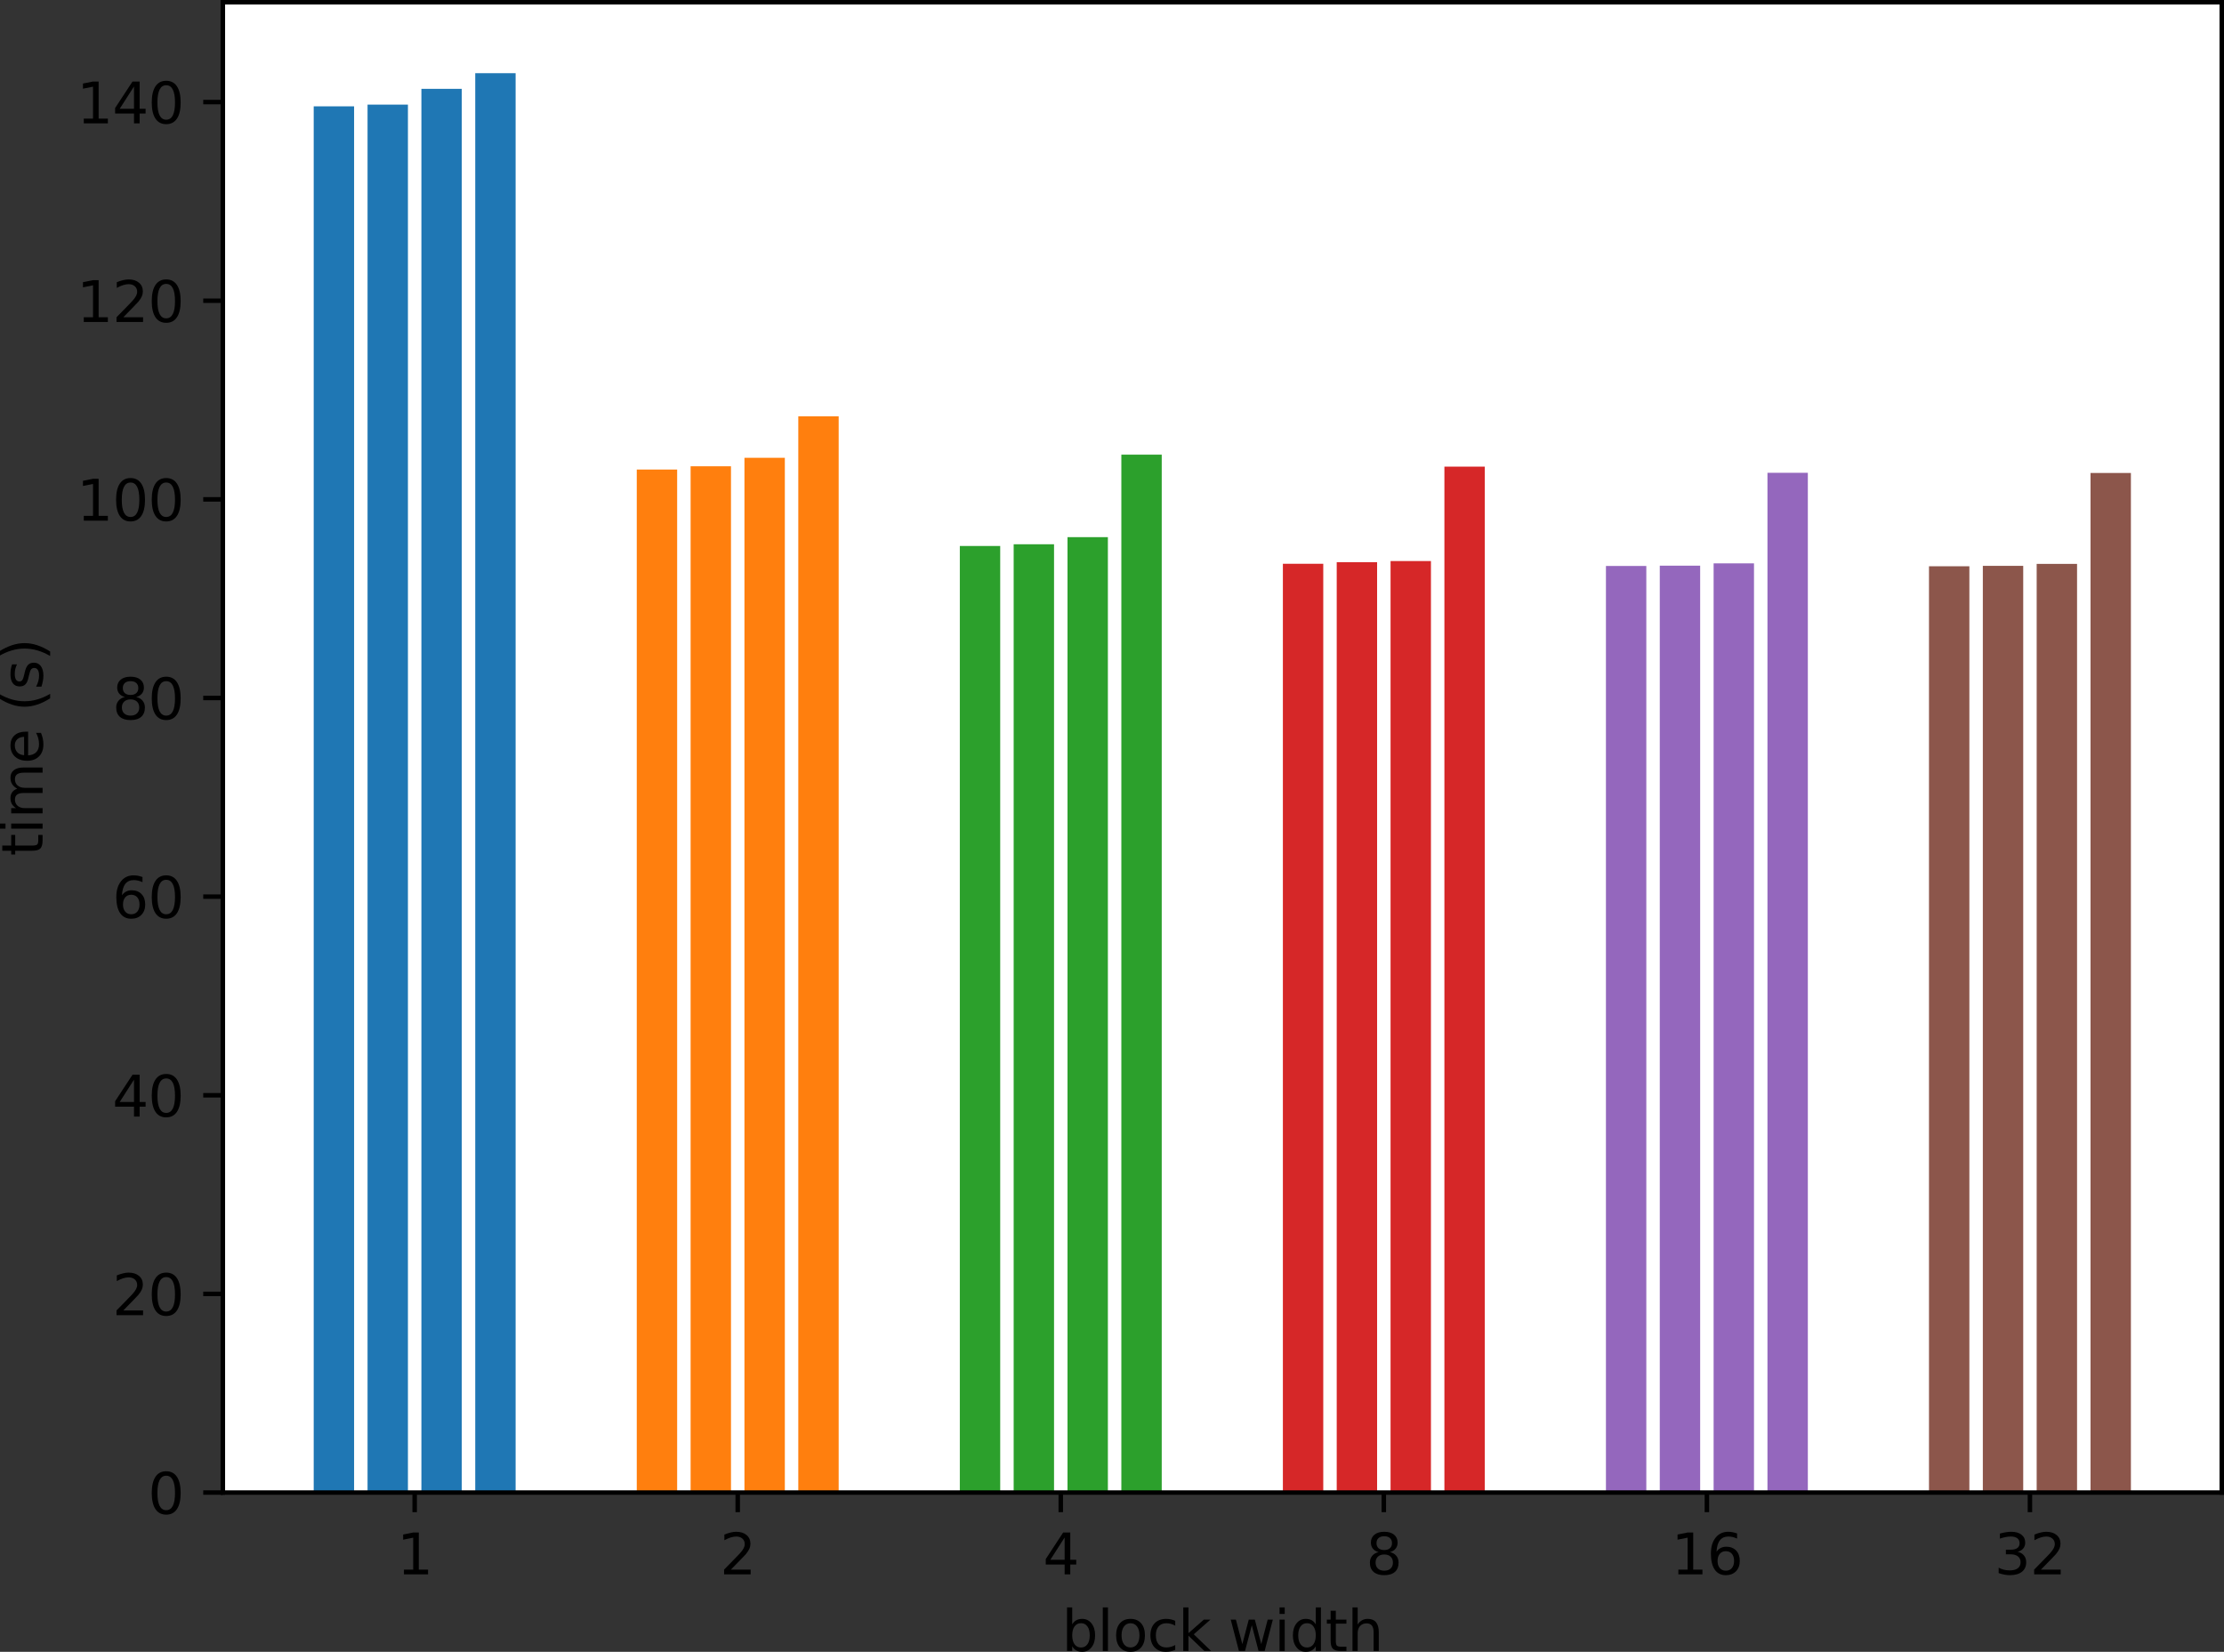 <?xml version="1.0" encoding="UTF-8" standalone="no"?>
<svg
   width="396.856pt"
   height="294.751pt"
   viewBox="0 0 396.856 294.751"
   version="1.1"
   id="svg87"
   sodipodi:docname="benchmarks-widths.svg"
   inkscape:version="1.3.2 (091e20e, 2023-11-25)"
   xmlns:inkscape="http://www.inkscape.org/namespaces/inkscape"
   xmlns:sodipodi="http://sodipodi.sourceforge.net/DTD/sodipodi-0.dtd"
   xmlns:xlink="http://www.w3.org/1999/xlink"
   xmlns="http://www.w3.org/2000/svg"
   xmlns:svg="http://www.w3.org/2000/svg"
   xmlns:rdf="http://www.w3.org/1999/02/22-rdf-syntax-ns#"
   xmlns:cc="http://creativecommons.org/ns#"
   xmlns:dc="http://purl.org/dc/elements/1.1/">
  <rect x="0" y="0" width="396.856" height="294.751" fill="#333333" stroke="none"/>
  <sodipodi:namedview
     id="namedview87"
     pagecolor="#ffffff"
     bordercolor="#666666"
     borderopacity="1.0"
     inkscape:showpageshadow="2"
     inkscape:pageopacity="0.0"
     inkscape:pagecheckerboard="0"
     inkscape:deskcolor="#d1d1d1"
     inkscape:document-units="pt"
     showgrid="false"
     inkscape:zoom="1.502458"
     inkscape:cx="282.86981"
     inkscape:cy="175.37928"
     inkscape:window-width="1920"
     inkscape:window-height="1011"
     inkscape:window-x="0"
     inkscape:window-y="32"
     inkscape:window-maximized="1"
     inkscape:current-layer="svg87" />
  <defs
     id="defs1">
    <style
       type="text/css"
       id="style1">*{stroke-linejoin: round; stroke-linecap: butt}</style>
  </defs>
  <g
     id="axes_1"
     transform="translate(-17.765,-41.044)">
    <g
       id="patch_2">
      <path
         d="M 57.531,307.376 H 414.221 V 41.444 H 57.531 Z"
         style="fill:#ffffff"
         id="path2" />
    </g>
    <g
       id="patch_3">
      <path
         d="m 73.744,307.376 h 7.206 V 60.016 h -7.206 z"
         clip-path="url(#p3466c3afb0)"
         style="fill:#1f77b4"
         id="path3" />
    </g>
    <g
       id="patch_4">
      <path
         d="m 83.352,307.376 h 7.206 V 59.715 h -7.206 z"
         clip-path="url(#p3466c3afb0)"
         style="fill:#1f77b4"
         id="path4" />
    </g>
    <g
       id="patch_5">
      <path
         d="m 92.96,307.376 h 7.206 V 56.892 h -7.206 z"
         clip-path="url(#p3466c3afb0)"
         style="fill:#1f77b4"
         id="path5" />
    </g>
    <g
       id="patch_6">
      <path
         d="m 102.567,307.376 h 7.206 V 54.107 h -7.206 z"
         clip-path="url(#p3466c3afb0)"
         style="fill:#1f77b4"
         id="path6" />
    </g>
    <g
       id="patch_7">
      <path
         d="m 131.391,307.376 h 7.206 V 124.832 h -7.206 z"
         clip-path="url(#p3466c3afb0)"
         style="fill:#ff7f0e"
         id="path7" />
    </g>
    <g
       id="patch_8">
      <path
         d="m 140.999,307.376 h 7.206 V 124.247 h -7.206 z"
         clip-path="url(#p3466c3afb0)"
         style="fill:#ff7f0e"
         id="path8" />
    </g>
    <g
       id="patch_9">
      <path
         d="m 150.607,307.376 h 7.206 V 122.737 h -7.206 z"
         clip-path="url(#p3466c3afb0)"
         style="fill:#ff7f0e"
         id="path9" />
    </g>
    <g
       id="patch_10">
      <path
         d="m 160.214,307.376 h 7.206 V 115.335 h -7.206 z"
         clip-path="url(#p3466c3afb0)"
         style="fill:#ff7f0e"
         id="path10" />
    </g>
    <g
       id="patch_11">
      <path
         d="m 189.038,307.376 h 7.206 V 138.473 h -7.206 z"
         clip-path="url(#p3466c3afb0)"
         style="fill:#2ca02c"
         id="path11" />
    </g>
    <g
       id="patch_12">
      <path
         d="m 198.646,307.376 h 7.206 V 138.163 h -7.206 z"
         clip-path="url(#p3466c3afb0)"
         style="fill:#2ca02c"
         id="path12" />
    </g>
    <g
       id="patch_13">
      <path
         d="m 208.253,307.376 h 7.206 V 136.898 h -7.206 z"
         clip-path="url(#p3466c3afb0)"
         style="fill:#2ca02c"
         id="path13" />
    </g>
    <g
       id="patch_14">
      <path
         d="m 217.861,307.376 h 7.206 v -185.199 h -7.206 z"
         clip-path="url(#p3466c3afb0)"
         style="fill:#2ca02c"
         id="path14" />
    </g>
    <g
       id="patch_15">
      <path
         d="m 246.685,307.376 h 7.206 V 141.64 h -7.206 z"
         clip-path="url(#p3466c3afb0)"
         style="fill:#d62728"
         id="path15" />
    </g>
    <g
       id="patch_16">
      <path
         d="m 256.293,307.376 h 7.206 V 141.354 h -7.206 z"
         clip-path="url(#p3466c3afb0)"
         style="fill:#d62728"
         id="path16" />
    </g>
    <g
       id="patch_17">
      <path
         d="m 265.9,307.376 h 7.206 V 141.163 h -7.206 z"
         clip-path="url(#p3466c3afb0)"
         style="fill:#d62728"
         id="path17" />
    </g>
    <g
       id="patch_18">
      <path
         d="m 275.508,307.376 h 7.206 V 124.308 h -7.206 z"
         clip-path="url(#p3466c3afb0)"
         style="fill:#d62728"
         id="path18" />
    </g>
    <g
       id="patch_19">
      <path
         d="m 304.332,307.376 h 7.206 V 142.037 h -7.206 z"
         clip-path="url(#p3466c3afb0)"
         style="fill:#9467bd"
         id="path19" />
    </g>
    <g
       id="patch_20">
      <path
         d="m 313.94,307.376 h 7.206 V 141.986 h -7.206 z"
         clip-path="url(#p3466c3afb0)"
         style="fill:#9467bd"
         id="path20" />
    </g>
    <g
       id="patch_21">
      <path
         d="m 323.547,307.376 h 7.206 V 141.573 h -7.206 z"
         clip-path="url(#p3466c3afb0)"
         style="fill:#9467bd"
         id="path21" />
    </g>
    <g
       id="patch_22">
      <path
         d="m 333.155,307.376 h 7.206 V 125.411 h -7.206 z"
         clip-path="url(#p3466c3afb0)"
         style="fill:#9467bd"
         id="path22" />
    </g>
    <g
       id="patch_23">
      <path
         d="m 361.979,307.376 h 7.206 V 142.089 h -7.206 z"
         clip-path="url(#p3466c3afb0)"
         style="fill:#8c564b"
         id="path23" />
    </g>
    <g
       id="patch_24">
      <path
         d="m 371.587,307.376 h 7.206 V 142.019 h -7.206 z"
         clip-path="url(#p3466c3afb0)"
         style="fill:#8c564b"
         id="path24" />
    </g>
    <g
       id="patch_25">
      <path
         d="m 381.194,307.376 h 7.206 V 141.666 h -7.206 z"
         clip-path="url(#p3466c3afb0)"
         style="fill:#8c564b"
         id="path25" />
    </g>
    <g
       id="patch_26">
      <path
         d="m 390.802,307.376 h 7.206 V 125.446 h -7.206 z"
         clip-path="url(#p3466c3afb0)"
         style="fill:#8c564b"
         id="path26" />
    </g>
    <g
       id="matplotlib.axis_1">
      <g
         id="xtick_1">
        <g
           id="line2d_1">
          <defs
             id="defs26">
            <path
               id="ma8792fb20e"
               d="M 0,0 V 3.5"
               style="stroke:#000000;stroke-width:0.8" />
          </defs>
          <g
             id="g26">
            <use
               xlink:href="#ma8792fb20e"
               x="91.759"
               y="307.376"
               style="stroke:#000000;stroke-width:0.8"
               id="use26" />
          </g>
        </g>
        <g
           id="text_1">
          <!-- 1 -->
          <g
             transform="matrix(0.1,0,0,-0.1,88.577,321.974)"
             id="g27">
            <defs
               id="defs27">
              <path
                 id="DejaVuSans-31"
                 d="M 794,531 H 1825 V 4091 L 703,3866 v 575 l 1116,225 h 631 V 531 H 3481 V 0 H 794 Z"
                 transform="scale(0.016)" />
            </defs>
            <use
               xlink:href="#DejaVuSans-31"
               id="use27" />
          </g>
        </g>
      </g>
      <g
         id="xtick_2">
        <g
           id="line2d_2">
          <g
             id="g28">
            <use
               xlink:href="#ma8792fb20e"
               x="149.406"
               y="307.376"
               style="stroke:#000000;stroke-width:0.8"
               id="use28" />
          </g>
        </g>
        <g
           id="text_2">
          <!-- 2 -->
          <g
             transform="matrix(0.1,0,0,-0.1,146.224,321.974)"
             id="g29">
            <defs
               id="defs28">
              <path
                 id="DejaVuSans-32"
                 d="M 1228,531 H 3431 V 0 H 469 v 531 q 359,372 979,998 621,627 780,809 303,340 423,576 121,236 121,464 0,372 -261,606 -261,235 -680,235 -297,0 -627,-103 -329,-103 -704,-313 v 638 q 381,153 712,231 332,78 607,78 725,0 1156,-363 431,-362 431,-968 0,-288 -108,-546 -107,-257 -392,-607 -78,-91 -497,-524 Q 1991,1309 1228,531 Z"
                 transform="scale(0.016)" />
            </defs>
            <use
               xlink:href="#DejaVuSans-32"
               id="use29" />
          </g>
        </g>
      </g>
      <g
         id="xtick_3">
        <g
           id="line2d_3">
          <g
             id="g30">
            <use
               xlink:href="#ma8792fb20e"
               x="207.053"
               y="307.376"
               style="stroke:#000000;stroke-width:0.8"
               id="use30" />
          </g>
        </g>
        <g
           id="text_3">
          <!-- 4 -->
          <g
             transform="matrix(0.1,0,0,-0.1,203.871,321.974)"
             id="g31">
            <defs
               id="defs30">
              <path
                 id="DejaVuSans-34"
                 d="M 2419,4116 825,1625 h 1594 z m -166,550 h 794 V 1625 h 666 V 1100 H 3047 V 0 H 2419 V 1100 H 313 v 609 z"
                 transform="scale(0.016)" />
            </defs>
            <use
               xlink:href="#DejaVuSans-34"
               id="use31" />
          </g>
        </g>
      </g>
      <g
         id="xtick_4">
        <g
           id="line2d_4">
          <g
             id="g32">
            <use
               xlink:href="#ma8792fb20e"
               x="264.699"
               y="307.376"
               style="stroke:#000000;stroke-width:0.8"
               id="use32" />
          </g>
        </g>
        <g
           id="text_4">
          <!-- 8 -->
          <g
             transform="matrix(0.1,0,0,-0.1,261.518,321.974)"
             id="g33">
            <defs
               id="defs32">
              <path
                 id="DejaVuSans-38"
                 d="m 2034,2216 q -450,0 -708,-241 -257,-241 -257,-662 0,-422 257,-663 258,-241 708,-241 450,0 709,242 260,243 260,662 0,421 -258,662 -257,241 -711,241 z m -631,268 q -406,100 -633,378 -226,279 -226,679 0,559 398,884 399,325 1092,325 697,0 1094,-325 397,-325 397,-884 0,-400 -227,-679 -226,-278 -629,-378 456,-106 710,-416 255,-309 255,-755 Q 3634,634 3220,271 2806,-91 2034,-91 1263,-91 848,271 434,634 434,1313 q 0,446 256,755 257,310 713,416 z m -231,997 q 0,-362 226,-565 227,-203 636,-203 407,0 636,203 230,203 230,565 0,363 -230,566 -229,203 -636,203 -409,0 -636,-203 -226,-203 -226,-566 z"
                 transform="scale(0.016)" />
            </defs>
            <use
               xlink:href="#DejaVuSans-38"
               id="use33" />
          </g>
        </g>
      </g>
      <g
         id="xtick_5">
        <g
           id="line2d_5">
          <g
             id="g34">
            <use
               xlink:href="#ma8792fb20e"
               x="322.346"
               y="307.376"
               style="stroke:#000000;stroke-width:0.8"
               id="use34" />
          </g>
        </g>
        <g
           id="text_5">
          <!-- 16 -->
          <g
             transform="matrix(0.1,0,0,-0.1,315.984,321.974)"
             id="g36">
            <defs
               id="defs34">
              <path
                 id="DejaVuSans-36"
                 d="m 2113,2584 q -425,0 -674,-291 -248,-290 -248,-796 0,-503 248,-796 249,-292 674,-292 425,0 673,292 248,293 248,796 0,506 -248,796 -248,291 -673,291 z m 1253,1979 v -575 q -238,112 -480,171 -242,60 -480,60 -625,0 -955,-422 -329,-422 -376,-1275 184,272 462,417 279,145 613,145 703,0 1111,-427 408,-426 408,-1160 0,-719 -425,-1154 -425,-434 -1131,-434 -810,0 -1238,620 -428,621 -428,1799 0,1106 525,1764 525,658 1409,658 238,0 480,-47 242,-47 505,-140 z"
                 transform="scale(0.016)" />
            </defs>
            <use
               xlink:href="#DejaVuSans-31"
               id="use35" />
            <use
               xlink:href="#DejaVuSans-36"
               transform="translate(63.623)"
               id="use36" />
          </g>
        </g>
      </g>
      <g
         id="xtick_6">
        <g
           id="line2d_6">
          <g
             id="g37">
            <use
               xlink:href="#ma8792fb20e"
               x="379.993"
               y="307.376"
               style="stroke:#000000;stroke-width:0.8"
               id="use37" />
          </g>
        </g>
        <g
           id="text_6">
          <!-- 32 -->
          <g
             transform="matrix(0.1,0,0,-0.1,373.631,321.974)"
             id="g39">
            <defs
               id="defs37">
              <path
                 id="DejaVuSans-33"
                 d="m 2597,2516 q 453,-97 707,-404 255,-306 255,-756 0,-690 -475,-1069 -475,-378 -1350,-378 -293,0 -604,58 -311,58 -642,174 v 609 q 262,-153 574,-231 313,-78 654,-78 593,0 904,234 311,234 311,681 0,413 -289,645 -289,233 -804,233 h -544 v 519 h 569 q 465,0 712,186 247,186 247,536 0,359 -255,551 -254,193 -729,193 -260,0 -557,-57 -297,-56 -653,-174 v 562 q 360,100 674,150 314,50 592,50 719,0 1137,-327 419,-326 419,-882 0,-388 -222,-655 -222,-267 -631,-370 z"
                 transform="scale(0.016)" />
            </defs>
            <use
               xlink:href="#DejaVuSans-33"
               id="use38" />
            <use
               xlink:href="#DejaVuSans-32"
               transform="translate(63.623)"
               id="use39" />
          </g>
        </g>
      </g>
      <g
         id="text_7">
        <!-- block width -->
        <g
           transform="matrix(0.1,0,0,-0.1,207.238,335.652)"
           id="g50">
          <defs
             id="defs39">
            <path
               id="DejaVuSans-62"
               d="m 3116,1747 q 0,634 -261,995 -261,361 -717,361 -457,0 -718,-361 -261,-361 -261,-995 0,-634 261,-995 261,-361 718,-361 456,0 717,361 261,361 261,995 z M 1159,2969 q 182,312 458,463 277,152 661,152 638,0 1036,-506 399,-506 399,-1331 Q 3713,922 3314,415 2916,-91 2278,-91 1894,-91 1617,61 1341,213 1159,525 V 0 H 581 v 4863 h 578 z"
               transform="scale(0.016)" />
            <path
               id="DejaVuSans-6c"
               d="m 603,4863 h 575 V 0 H 603 Z"
               transform="scale(0.016)" />
            <path
               id="DejaVuSans-6f"
               d="m 1959,3097 q -462,0 -731,-361 -269,-361 -269,-989 0,-628 267,-989 268,-361 733,-361 460,0 728,362 269,363 269,988 0,622 -269,986 -268,364 -728,364 z m 0,487 q 750,0 1178,-488 429,-487 429,-1349 Q 3566,888 3137,398 2709,-91 1959,-91 1206,-91 779,398 353,888 353,1747 q 0,862 426,1349 427,488 1180,488 z"
               transform="scale(0.016)" />
            <path
               id="DejaVuSans-63"
               d="m 3122,3366 v -538 q -244,135 -489,202 -245,67 -495,67 -560,0 -870,-355 -309,-354 -309,-995 0,-641 309,-996 310,-354 870,-354 250,0 495,67 245,67 489,202 V 134 Q 2881,22 2623,-34 2366,-91 2075,-91 1284,-91 818,406 353,903 353,1747 q 0,856 470,1346 471,491 1290,491 265,0 518,-55 253,-54 491,-163 z"
               transform="scale(0.016)" />
            <path
               id="DejaVuSans-6b"
               d="m 581,4863 h 578 V 1991 l 1716,1509 h 734 L 1753,1863 3688,0 H 2938 L 1159,1709 V 0 H 581 Z"
               transform="scale(0.016)" />
            <path
               id="DejaVuSans-20"
               transform="scale(0.016)"
               d="" />
            <path
               id="DejaVuSans-77"
               d="m 269,3500 h 575 l 719,-2731 715,2731 h 678 l 719,-2731 716,2731 h 575 L 4050,0 H 3372 L 2619,2869 1863,0 h -679 z"
               transform="scale(0.016)" />
            <path
               id="DejaVuSans-69"
               d="m 603,3500 h 575 V 0 H 603 Z m 0,1363 h 575 V 4134 H 603 Z"
               transform="scale(0.016)" />
            <path
               id="DejaVuSans-64"
               d="m 2906,2969 v 1894 h 575 V 0 H 2906 V 525 Q 2725,213 2448,61 2172,-91 1784,-91 1150,-91 751,415 353,922 353,1747 q 0,825 398,1331 399,506 1033,506 388,0 664,-152 277,-151 458,-463 z M 947,1747 q 0,-634 261,-995 261,-361 717,-361 456,0 718,361 263,361 263,995 0,634 -263,995 -262,361 -718,361 -456,0 -717,-361 -261,-361 -261,-995 z"
               transform="scale(0.016)" />
            <path
               id="DejaVuSans-74"
               d="M 1172,4494 V 3500 H 2356 V 3053 H 1172 V 1153 q 0,-428 117,-550 117,-122 477,-122 h 590 V 0 H 1766 Q 1100,0 847,248 594,497 594,1153 V 3053 H 172 v 447 h 422 v 994 z"
               transform="scale(0.016)" />
            <path
               id="DejaVuSans-68"
               d="M 3513,2113 V 0 h -575 v 2094 q 0,497 -194,743 -194,247 -581,247 -466,0 -735,-297 -269,-296 -269,-809 V 0 H 581 v 4863 h 578 V 2956 q 207,316 486,472 280,156 646,156 603,0 912,-373 310,-373 310,-1098 z"
               transform="scale(0.016)" />
          </defs>
          <use
             xlink:href="#DejaVuSans-62"
             id="use40" />
          <use
             xlink:href="#DejaVuSans-6c"
             transform="translate(63.477)"
             id="use41" />
          <use
             xlink:href="#DejaVuSans-6f"
             transform="translate(91.26)"
             id="use42" />
          <use
             xlink:href="#DejaVuSans-63"
             transform="translate(152.441)"
             id="use43" />
          <use
             xlink:href="#DejaVuSans-6b"
             transform="translate(207.422)"
             id="use44" />
          <use
             xlink:href="#DejaVuSans-20"
             transform="translate(265.332)"
             id="use45" />
          <use
             xlink:href="#DejaVuSans-77"
             transform="translate(297.119)"
             id="use46" />
          <use
             xlink:href="#DejaVuSans-69"
             transform="translate(378.906)"
             id="use47" />
          <use
             xlink:href="#DejaVuSans-64"
             transform="translate(406.689)"
             id="use48" />
          <use
             xlink:href="#DejaVuSans-74"
             transform="translate(470.166)"
             id="use49" />
          <use
             xlink:href="#DejaVuSans-68"
             transform="translate(509.375)"
             id="use50" />
        </g>
      </g>
    </g>
    <g
       id="matplotlib.axis_2">
      <g
         id="ytick_1">
        <g
           id="line2d_7">
          <defs
             id="defs50">
            <path
               id="mbc4110d5b3"
               d="M 0,0 H -3.5"
               style="stroke:#000000;stroke-width:0.8" />
          </defs>
          <g
             id="g51">
            <use
               xlink:href="#mbc4110d5b3"
               x="57.531"
               y="307.376"
               style="stroke:#000000;stroke-width:0.8"
               id="use51" />
          </g>
        </g>
        <g
           id="text_8">
          <!-- 0 -->
          <g
             transform="matrix(0.1,0,0,-0.1,44.168,311.175)"
             id="g52">
            <defs
               id="defs51">
              <path
                 id="DejaVuSans-30"
                 d="m 2034,4250 q -487,0 -733,-480 -245,-479 -245,-1442 0,-959 245,-1439 246,-480 733,-480 491,0 736,480 246,480 246,1439 0,963 -246,1442 -245,480 -736,480 z m 0,500 q 785,0 1199,-621 414,-620 414,-1801 0,-1178 -414,-1799 -414,-620 -1199,-620 -784,0 -1198,620 -414,621 -414,1799 0,1181 414,1801 414,621 1198,621 z"
                 transform="scale(0.016)" />
            </defs>
            <use
               xlink:href="#DejaVuSans-30"
               id="use52" />
          </g>
        </g>
      </g>
      <g
         id="ytick_2">
        <g
           id="line2d_8">
          <g
             id="g53">
            <use
               xlink:href="#mbc4110d5b3"
               x="57.531"
               y="271.93"
               style="stroke:#000000;stroke-width:0.8"
               id="use53" />
          </g>
        </g>
        <g
           id="text_9">
          <!-- 20 -->
          <g
             transform="matrix(0.1,0,0,-0.1,37.806,275.73)"
             id="g55">
            <use
               xlink:href="#DejaVuSans-32"
               id="use54" />
            <use
               xlink:href="#DejaVuSans-30"
               transform="translate(63.623)"
               id="use55" />
          </g>
        </g>
      </g>
      <g
         id="ytick_3">
        <g
           id="line2d_9">
          <g
             id="g56">
            <use
               xlink:href="#mbc4110d5b3"
               x="57.531"
               y="236.485"
               style="stroke:#000000;stroke-width:0.8"
               id="use56" />
          </g>
        </g>
        <g
           id="text_10">
          <!-- 40 -->
          <g
             transform="matrix(0.1,0,0,-0.1,37.806,240.284)"
             id="g58">
            <use
               xlink:href="#DejaVuSans-34"
               id="use57" />
            <use
               xlink:href="#DejaVuSans-30"
               transform="translate(63.623)"
               id="use58" />
          </g>
        </g>
      </g>
      <g
         id="ytick_4">
        <g
           id="line2d_10">
          <g
             id="g59">
            <use
               xlink:href="#mbc4110d5b3"
               x="57.531"
               y="201.04"
               style="stroke:#000000;stroke-width:0.8"
               id="use59" />
          </g>
        </g>
        <g
           id="text_11">
          <!-- 60 -->
          <g
             transform="matrix(0.1,0,0,-0.1,37.806,204.839)"
             id="g61">
            <use
               xlink:href="#DejaVuSans-36"
               id="use60" />
            <use
               xlink:href="#DejaVuSans-30"
               transform="translate(63.623)"
               id="use61" />
          </g>
        </g>
      </g>
      <g
         id="ytick_5">
        <g
           id="line2d_11">
          <g
             id="g62">
            <use
               xlink:href="#mbc4110d5b3"
               x="57.531"
               y="165.594"
               style="stroke:#000000;stroke-width:0.8"
               id="use62" />
          </g>
        </g>
        <g
           id="text_12">
          <!-- 80 -->
          <g
             transform="matrix(0.1,0,0,-0.1,37.806,169.393)"
             id="g64">
            <use
               xlink:href="#DejaVuSans-38"
               id="use63" />
            <use
               xlink:href="#DejaVuSans-30"
               transform="translate(63.623)"
               id="use64" />
          </g>
        </g>
      </g>
      <g
         id="ytick_6">
        <g
           id="line2d_12">
          <g
             id="g65">
            <use
               xlink:href="#mbc4110d5b3"
               x="57.531"
               y="130.149"
               style="stroke:#000000;stroke-width:0.8"
               id="use65" />
          </g>
        </g>
        <g
           id="text_13">
          <!-- 100 -->
          <g
             transform="matrix(0.1,0,0,-0.1,31.443,133.948)"
             id="g68">
            <use
               xlink:href="#DejaVuSans-31"
               id="use66" />
            <use
               xlink:href="#DejaVuSans-30"
               transform="translate(63.623)"
               id="use67" />
            <use
               xlink:href="#DejaVuSans-30"
               transform="translate(127.246)"
               id="use68" />
          </g>
        </g>
      </g>
      <g
         id="ytick_7">
        <g
           id="line2d_13">
          <g
             id="g69">
            <use
               xlink:href="#mbc4110d5b3"
               x="57.531"
               y="94.703"
               style="stroke:#000000;stroke-width:0.8"
               id="use69" />
          </g>
        </g>
        <g
           id="text_14">
          <!-- 120 -->
          <g
             transform="matrix(0.1,0,0,-0.1,31.443,98.503)"
             id="g72">
            <use
               xlink:href="#DejaVuSans-31"
               id="use70" />
            <use
               xlink:href="#DejaVuSans-32"
               transform="translate(63.623)"
               id="use71" />
            <use
               xlink:href="#DejaVuSans-30"
               transform="translate(127.246)"
               id="use72" />
          </g>
        </g>
      </g>
      <g
         id="ytick_8">
        <g
           id="line2d_14">
          <g
             id="g73">
            <use
               xlink:href="#mbc4110d5b3"
               x="57.531"
               y="59.258"
               style="stroke:#000000;stroke-width:0.8"
               id="use73" />
          </g>
        </g>
        <g
           id="text_15">
          <!-- 140 -->
          <g
             transform="matrix(0.1,0,0,-0.1,31.443,63.057)"
             id="g76">
            <use
               xlink:href="#DejaVuSans-31"
               id="use74" />
            <use
               xlink:href="#DejaVuSans-34"
               transform="translate(63.623)"
               id="use75" />
            <use
               xlink:href="#DejaVuSans-30"
               transform="translate(127.246)"
               id="use76" />
          </g>
        </g>
      </g>
      <g
         id="text_16">
        <!-- time (s) -->
        <g
           transform="matrix(0,-0.1,-0.1,0,25.364,193.801)"
           id="g84">
          <defs
             id="defs76">
            <path
               id="DejaVuSans-6d"
               d="m 3328,2828 q 216,388 516,572 300,184 706,184 547,0 844,-383 297,-382 297,-1088 V 0 h -578 v 2094 q 0,503 -179,746 -178,244 -543,244 -447,0 -707,-297 -259,-296 -259,-809 V 0 h -578 v 2094 q 0,506 -178,748 -178,242 -550,242 -441,0 -701,-298 -259,-298 -259,-808 V 0 H 581 v 3500 h 578 v -544 q 197,322 472,475 275,153 653,153 382,0 649,-194 267,-193 395,-562 z"
               transform="scale(0.016)" />
            <path
               id="DejaVuSans-65"
               d="M 3597,1894 V 1613 H 953 q 38,-594 358,-905 320,-311 892,-311 331,0 642,81 311,81 618,244 V 178 Q 3153,47 2828,-22 2503,-91 2169,-91 1331,-91 842,396 353,884 353,1716 q 0,859 464,1363 464,505 1252,505 706,0 1117,-455 411,-454 411,-1235 z m -575,169 q -6,471 -264,752 -258,282 -683,282 -481,0 -770,-272 -289,-272 -333,-766 z"
               transform="scale(0.016)" />
            <path
               id="DejaVuSans-28"
               d="m 1984,4856 q -418,-718 -622,-1422 -203,-703 -203,-1425 0,-721 205,-1429 205,-708 620,-1424 h -500 q -468,735 -701,1444 -233,709 -233,1409 0,697 231,1403 232,707 703,1444 z"
               transform="scale(0.016)" />
            <path
               id="DejaVuSans-73"
               d="m 2834,3397 v -544 q -243,125 -506,187 -262,63 -544,63 -428,0 -642,-131 -214,-131 -214,-394 0,-200 153,-314 153,-114 616,-217 l 197,-44 q 612,-131 870,-370 258,-239 258,-667 0,-488 -386,-773 Q 2250,-91 1575,-91 1294,-91 989,-36 684,19 347,128 v 594 q 319,-166 628,-249 309,-82 613,-82 406,0 624,139 219,139 219,392 0,234 -158,359 -157,125 -692,241 l -200,47 q -534,112 -772,345 -237,233 -237,639 0,494 350,762 350,269 994,269 318,0 599,-47 282,-46 519,-140 z"
               transform="scale(0.016)" />
            <path
               id="DejaVuSans-29"
               d="m 513,4856 h 500 q 468,-737 701,-1444 233,-706 233,-1403 0,-700 -233,-1409 -233,-709 -701,-1444 H 513 q 415,716 620,1424 205,708 205,1429 0,722 -205,1425 -205,704 -620,1422 z"
               transform="scale(0.016)" />
          </defs>
          <use
             xlink:href="#DejaVuSans-74"
             id="use77" />
          <use
             xlink:href="#DejaVuSans-69"
             transform="translate(39.209)"
             id="use78" />
          <use
             xlink:href="#DejaVuSans-6d"
             transform="translate(66.992)"
             id="use79" />
          <use
             xlink:href="#DejaVuSans-65"
             transform="translate(164.404)"
             id="use80" />
          <use
             xlink:href="#DejaVuSans-20"
             transform="translate(225.928)"
             id="use81" />
          <use
             xlink:href="#DejaVuSans-28"
             transform="translate(257.715)"
             id="use82" />
          <use
             xlink:href="#DejaVuSans-73"
             transform="translate(296.729)"
             id="use83" />
          <use
             xlink:href="#DejaVuSans-29"
             transform="translate(348.828)"
             id="use84" />
        </g>
      </g>
    </g>
    <g
       id="patch_27">
      <path
         d="M 57.531,307.376 V 41.444"
         style="fill:none;stroke:#000000;stroke-width:0.8;stroke-linecap:square;stroke-linejoin:miter"
         id="path84" />
    </g>
    <g
       id="patch_28">
      <path
         d="M 414.221,307.376 V 41.444"
         style="fill:none;stroke:#000000;stroke-width:0.8;stroke-linecap:square;stroke-linejoin:miter"
         id="path85" />
    </g>
    <g
       id="patch_29">
      <path
         d="M 57.531,307.376 H 414.221"
         style="fill:none;stroke:#000000;stroke-width:0.8;stroke-linecap:square;stroke-linejoin:miter"
         id="path86" />
    </g>
    <g
       id="patch_30">
      <path
         d="M 57.531,41.444 H 414.221"
         style="fill:none;stroke:#000000;stroke-width:0.8;stroke-linecap:square;stroke-linejoin:miter"
         id="path87" />
    </g>
  </g>
  <defs
     id="defs87">
    <clipPath
       id="p3466c3afb0">
      <rect
         x="57.531"
         y="41.444"
         width="356.691"
         height="265.932"
         id="rect87" />
    </clipPath>
  </defs>
</svg>
